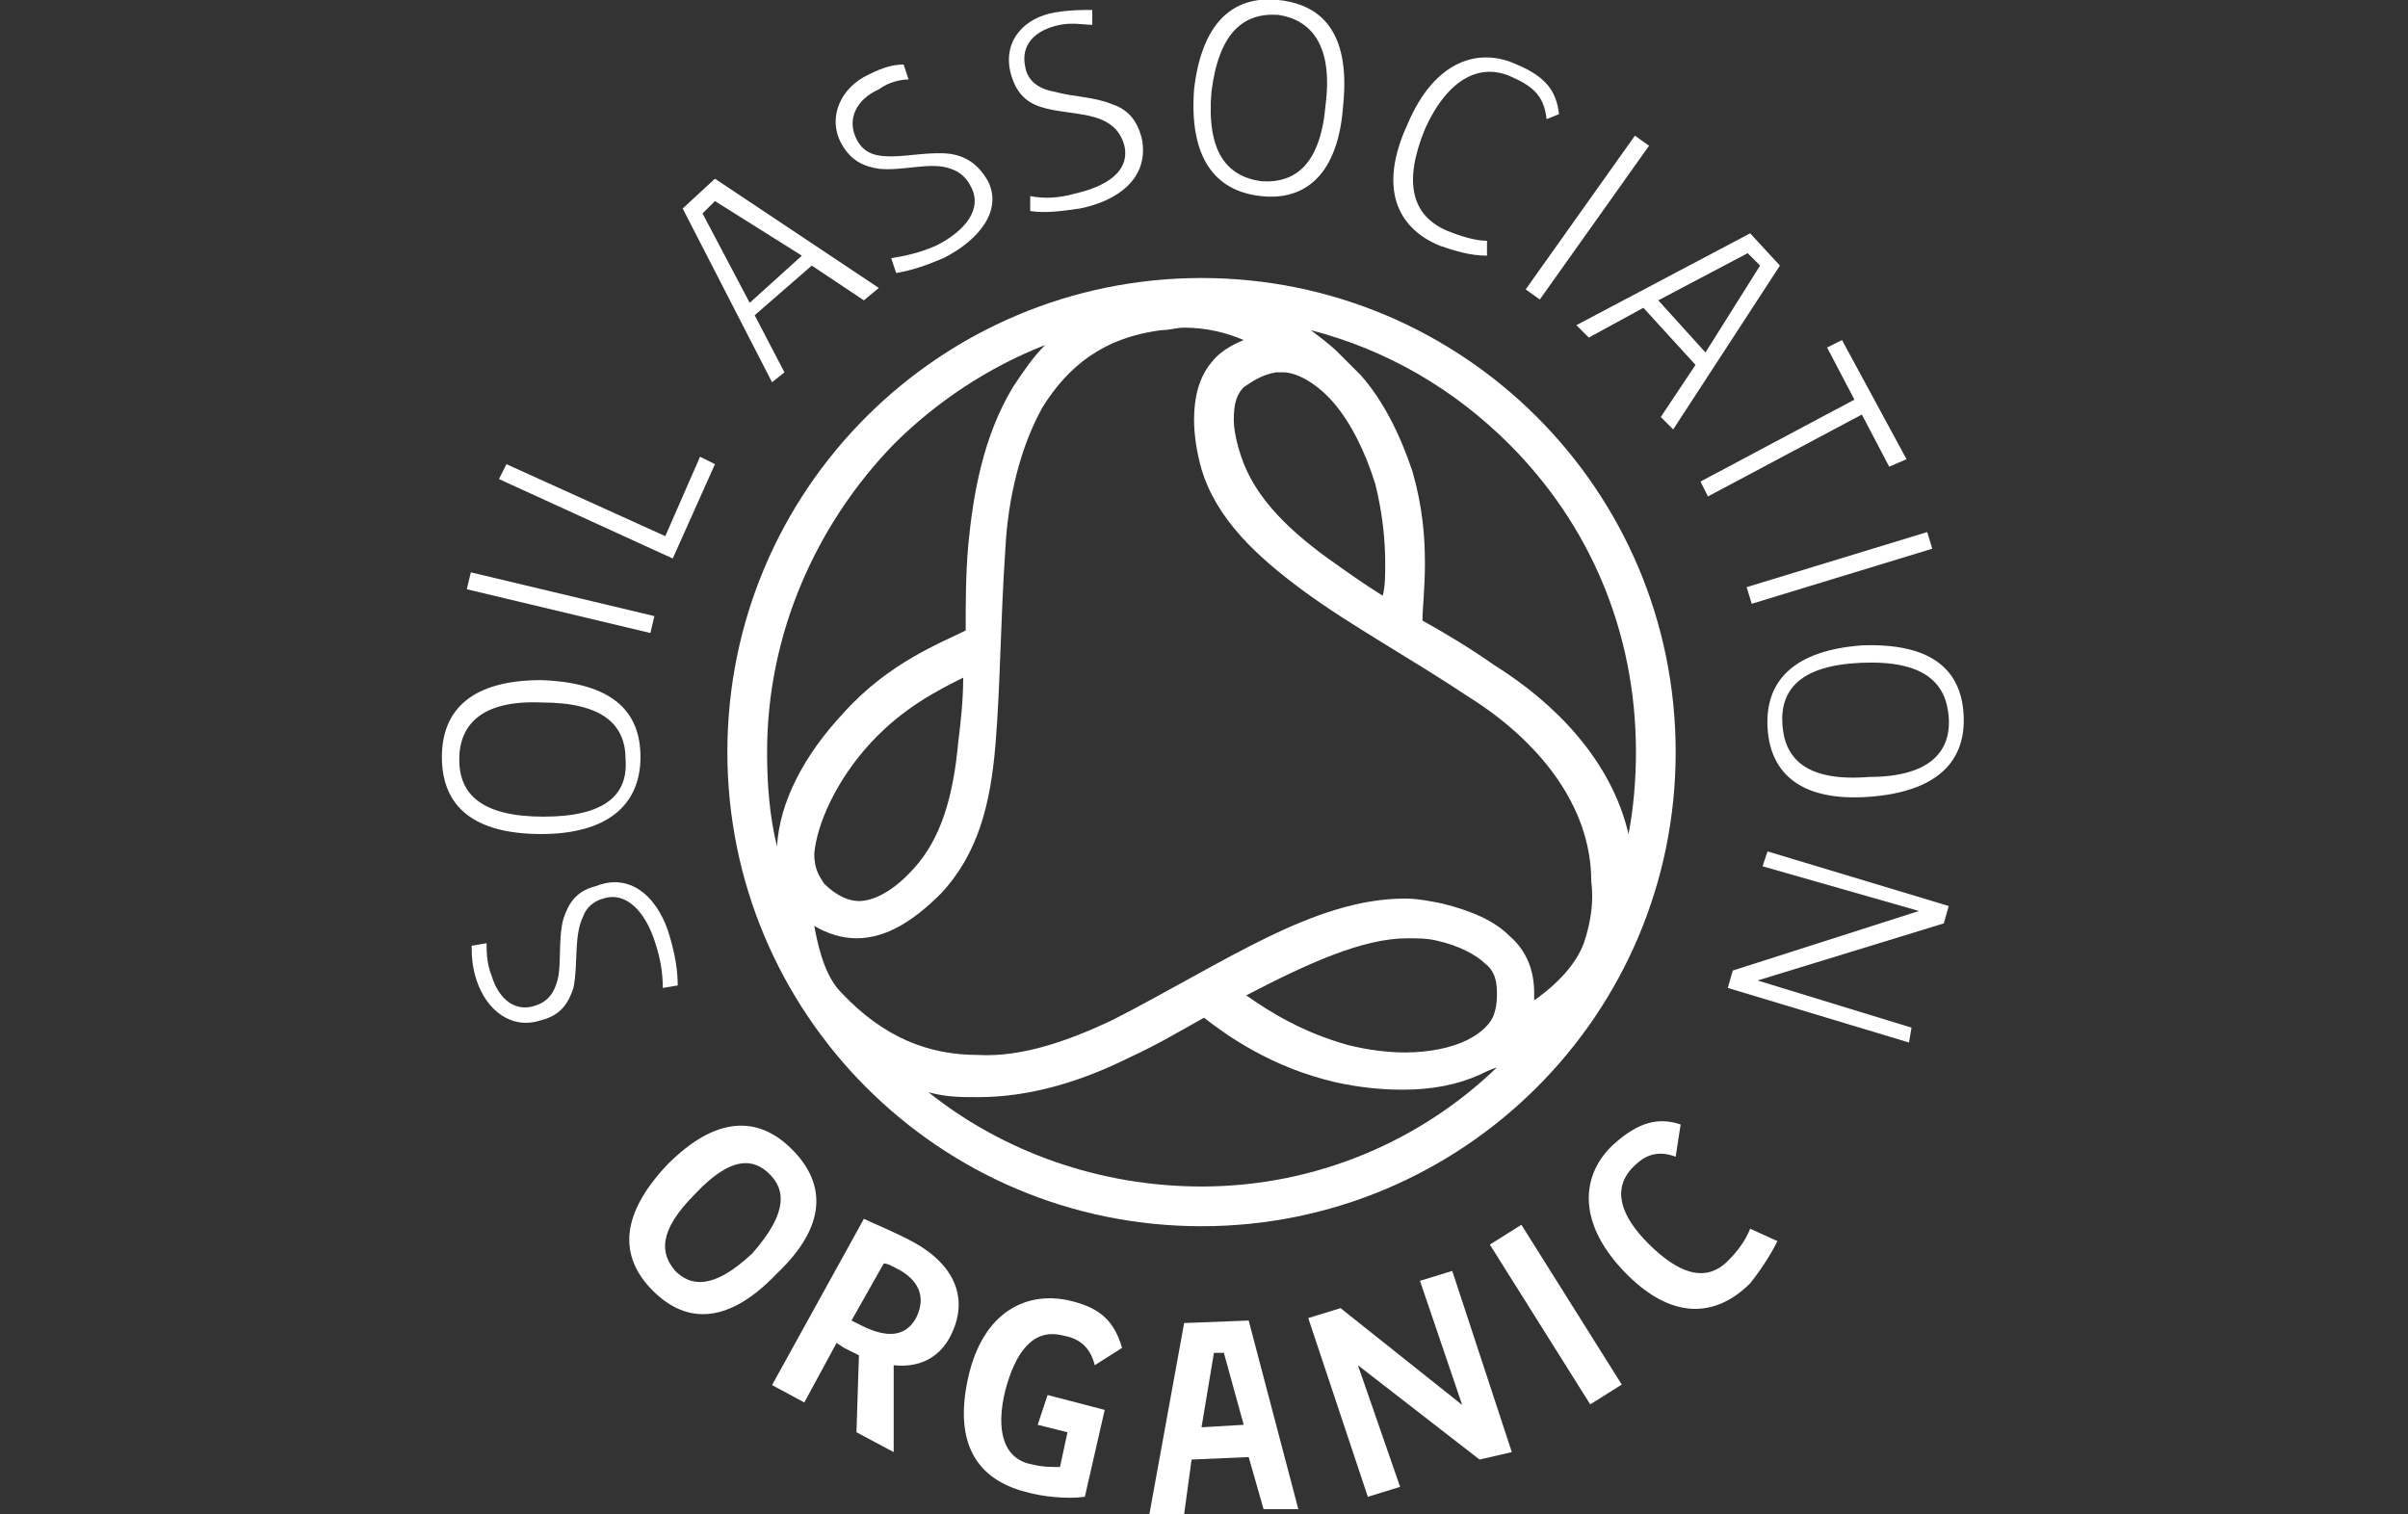 <?xml version="1.0" encoding="utf-8"?>
<!DOCTYPE svg PUBLIC "-//W3C//DTD SVG 1.1//EN" "http://www.w3.org/Graphics/SVG/1.1/DTD/svg11.dtd">
<svg version="1.1" xmlns="http://www.w3.org/2000/svg" viewBox="0 0 97 61" width="97" height="61">
    <rect x="0" y="0" width="97" height="61" fill="#333333" stroke="none"/>
    <path fill="#FFFFFF" d="M27,37.8c0.2,0.7,0.3,1.3,0.3,1.9l-0.6,0.1c0-0.6-0.1-1.2-0.3-1.8c-0.4-1.3-1.2-2.1-2.1-1.8
        c-0.4,0.1-0.7,0.4-0.8,0.7c-0.4,0.8-0.2,1.9-0.4,2.9c-0.2,0.6-0.5,1.1-1.3,1.3c-1.2,0.4-2.2-0.4-2.6-1.6C19,38.9,19,38.4,19,38.1
        l0.6-0.1c0,0.3,0,0.8,0.2,1.3c0.3,1,1,1.5,1.8,1.2c0.6-0.2,0.8-0.7,0.9-1.2c0.1-0.7,0-1.6,0.2-2.3c0.2-0.6,0.5-1.1,1.3-1.3
        C25.5,35.1,26.6,36.3,27,37.8z"/>
    <path fill="#FFFFFF" d="M25.8,30.5c0,1.9-1.3,3.1-4,3.1c-2.7,0-4-1.1-4-3.1c0-1.9,1.2-3.1,4-3.1C24.6,27.5,25.8,28.6,25.8,30.5z
         M18.5,30.6c0,1.4,0.9,2.3,3.4,2.3c2.5,0,3.4-0.9,3.3-2.3c0-1.4-0.9-2.3-3.4-2.3C19.4,28.2,18.5,29.2,18.5,30.6z"/>
    <path fill="#FFFFFF" d="M28.8,18.7l-1.7,3.8l-7-3.2l0.3-0.6l6.4,2.9l1.4-3.2L28.8,18.7z"/>
    <path fill="#FFFFFF" d="M34.8,12.1l-2.1-1.4l-2.3,2l1.2,2.3l-0.5,0.4l-3.6-7l1.3-1.2l6.6,4.4L34.8,12.1z M28.8,8.1l-0.5,0.5
        l1.9,3.6l2.1-1.9L28.8,8.1z"/>
    <path fill="#FFFFFF" d="M38,10.4c-0.7,0.3-1.3,0.5-1.9,0.6l-0.2-0.6c0.6-0.1,1.1-0.2,1.8-0.5c1.2-0.6,1.9-1.5,1.4-2.4
        c-0.2-0.4-0.5-0.6-0.8-0.7c-0.8-0.3-1.9,0.1-2.9,0c-0.6-0.1-1.1-0.3-1.5-1C33.3,4.7,33.9,3.5,35,3c0.6-0.3,1-0.4,1.4-0.4l0.2,0.6
        c-0.3,0-0.8,0.1-1.2,0.4c-0.9,0.4-1.3,1.2-0.9,2c0.3,0.6,0.8,0.7,1.4,0.7c0.7,0,1.6-0.2,2.4-0.1c0.6,0.1,1.1,0.4,1.5,1.1
        C40.4,8.5,39.4,9.7,38,10.4z"/>
    <path fill="#FFFFFF" d="M43.5,8.4c-0.7,0.1-1.4,0.2-2,0.1l0-0.6C42,8,42.6,8,43.3,7.8c1.3-0.3,2.2-0.9,2-1.9
        C45.2,5.5,45,5.2,44.7,5c-0.7-0.5-1.9-0.4-2.8-0.7c-0.6-0.2-1-0.6-1.2-1.4c-0.3-1.3,0.6-2.2,1.8-2.4c0.6-0.1,1.1-0.1,1.5-0.1L44,1
        c-0.3,0-0.8-0.1-1.3,0c-1,0.2-1.6,0.8-1.4,1.7c0.1,0.6,0.6,0.9,1.2,1c0.7,0.2,1.6,0.2,2.3,0.5c0.6,0.2,1,0.6,1.2,1.4
        C46.3,7.2,45,8.1,43.5,8.4z"/>
    <path fill="#FFFFFF" d="M50.8,7.9c-1.9-0.2-2.9-1.6-2.7-4.3C48.4,1,49.6-0.2,51.5,0c1.9,0.2,2.9,1.5,2.6,4.3
        C53.9,7,52.6,8.1,50.8,7.9z M51.5,0.6c-1.4-0.1-2.4,0.7-2.7,3.1c-0.2,2.4,0.6,3.4,2,3.6c1.4,0.1,2.4-0.7,2.6-3.1
        C53.7,1.8,52.8,0.8,51.5,0.6z"/>
    <path fill="#FFFFFF" d="M62.3,4.8c-0.1-0.9-0.5-1.3-1.4-1.7c-1.3-0.6-2.6,0.1-3.5,2.1c-0.9,2.2-0.5,3.5,0.9,4.1
        c0.5,0.2,1.1,0.4,1.6,0.4l0,0.6c-0.7,0-1.3-0.2-1.9-0.4c-1.7-0.7-2.5-2.3-1.3-4.9c1.1-2.6,2.9-3.1,4.4-2.4c1.2,0.5,1.6,1.1,1.7,2
        L62.3,4.8z"/>
    <path fill="#FFFFFF" d="M66.9,16.8l1.4-2.1l-2.1-2.3L64,13.6l-0.5-0.5l7-3.7l1.2,1.3l-4.3,6.6L66.9,16.8z M70.9,10.7l-0.5-0.5
        l-3.6,1.9l1.9,2.1L70.9,10.7z"/>
    <path fill="#FFFFFF" d="M76.1,18.8L75,16.7L68.8,20l-0.3-0.6l6.2-3.3L73.6,14l0.6-0.3l2.6,4.8L76.1,18.8z"/>
    <path fill="#FFFFFF" d="M71.2,29.3c-0.1-1.9,1.1-3.1,3.8-3.3c2.7-0.1,4,0.9,4.1,2.8c0.1,1.9-1.1,3.1-3.8,3.3
        C72.6,32.3,71.3,31.2,71.2,29.3z M78.5,28.9c-0.1-1.4-1-2.3-3.5-2.2c-2.5,0.1-3.3,1.1-3.2,2.5c0.1,1.4,1,2.3,3.5,2.1
        C77.7,31.3,78.6,30.3,78.5,28.9z"/>
    <path fill="#FFFFFF"
          d="M69.8,39.1l7.5-2.4L71,34.9l0.2-0.6l7.3,2.2l-0.2,0.7l-7.5,2.3l6.2,1.9L76.9,42l-7.3-2.2L69.8,39.1z"/>
    <path fill="#FFFFFF" d="M48.4,11.2c-10.5,0-19.1,8.5-19.1,19.1c0,10.5,8.5,19.1,19.1,19.1c10.5,0,19.1-8.5,19.1-19.1
        C67.5,19.7,58.9,11.2,48.4,11.2z M51.4,15c0.1,0,0.2,0,0.3,0c0,0,0,0,0,0c0.5,0,1.3,0.4,2,1.2c0.7,0.8,1.3,2,1.7,3.3
        c0.3,1.2,0.4,2.3,0.4,3.2c0,0.5,0,0.9-0.1,1.3c-0.8-0.5-1.5-1-2.2-1.5c-1.8-1.3-3-2.6-3.5-4.1c-0.2-0.6-0.3-1.1-0.3-1.5
        c0-0.6,0.1-1,0.4-1.3C50.4,15.4,50.8,15.1,51.4,15z M31.3,34.1C31.3,34.1,31.3,34.1,31.3,34.1c-0.3-1.2-0.4-2.5-0.4-3.8
        c0-4.8,2-9.2,5.1-12.4c1.7-1.7,3.8-3.1,6.1-4c-0.5,0.5-0.9,1.1-1.3,1.7c-1.2,2-1.6,4.3-1.8,6.4c-0.1,1.2-0.1,2.3-0.1,3.4
        c-1,0.5-3.1,1.3-4.9,3.3C32.4,30.4,31.4,32.3,31.3,34.1C31.3,34.1,31.3,34.1,31.3,34.1z M35.1,29.9c1.3-1.4,2.7-2.1,3.7-2.6
        c0,0.9-0.1,1.8-0.2,2.6c-0.2,2.2-0.7,3.9-1.8,5.1c-0.9,1-1.7,1.3-2.2,1.3c-0.4,0-0.9-0.2-1.4-0.7c-0.2-0.3-0.4-0.6-0.4-1.2
        C32.9,33.2,33.7,31.4,35.1,29.9z M48.4,47.8c-4.1,0-8-1.4-11-3.8c0.7,0.2,1.3,0.2,2,0.2h0c2.2,0,4.3-0.7,6.1-1.6
        c1.1-0.5,2.1-1.1,3-1.6c0.9,0.7,2.7,2,5.3,2.6c0.9,0.2,1.8,0.3,2.7,0.3c1.2,0,2.2-0.2,3.1-0.6c0,0,0,0,0,0l0,0v0
        c0.2-0.1,0.4-0.2,0.7-0.3C57.3,45.9,53.1,47.8,48.4,47.8z M50.2,40.1c2.5-1.3,4.7-2.3,6.5-2.3c0.4,0,0.8,0,1.2,0.1
        c0.9,0.2,1.6,0.6,1.9,0.9c0.4,0.3,0.5,0.7,0.5,1.2c0,0.2,0,0.5-0.1,0.8c-0.1,0.4-0.5,0.8-1.1,1.1c-0.6,0.3-1.5,0.5-2.5,0.5
        c-0.7,0-1.5-0.1-2.3-0.3C52.5,41.6,51.2,40.8,50.2,40.1z M63.8,38c-0.3,0.8-1,1.6-2,2.3c0-0.1,0-0.2,0-0.3c0-0.9-0.3-1.7-1-2.3
        c-0.6-0.6-1.5-1-2.7-1.3c-0.5-0.1-1-0.2-1.5-0.2c-3.7,0-7.3,2.6-11.8,4.9c-1.7,0.8-3.6,1.5-5.4,1.4c-2,0-3.8-0.7-5.5-2.5
        c-0.6-0.6-0.9-1.6-1.1-2.7c0.5,0.3,1.1,0.5,1.7,0.5h0c1.2,0,2.3-0.7,3.4-1.8c1.5-1.6,2-3.6,2.2-6c0.2-2.4,0.2-5,0.4-7.9
        c0.1-2,0.6-4.1,1.5-5.7c1-1.6,2.4-2.8,4.8-3.1c0.3,0,0.6-0.1,0.9-0.1c0.9,0,1.7,0.2,2.4,0.5c-0.5,0.2-1,0.5-1.3,0.9
        c-0.5,0.6-0.7,1.4-0.7,2.3c0,0.6,0.1,1.3,0.3,2c0.6,2,2.2,3.5,4.1,4.9c1.9,1.4,4.3,2.7,6.7,4.3c2.7,1.7,4.9,4.3,4.9,7.4
        C64.2,36.3,64.1,37.1,63.8,38z M60.2,26.8c-1-0.7-2-1.3-2.9-1.8c0-0.5,0.1-1.3,0.1-2.3c0-1.1-0.1-2.3-0.5-3.7
        c-0.5-1.5-1.2-2.9-2.1-3.9c-0.3-0.3-0.6-0.6-0.9-0.9l0,0c-0.3-0.3-0.7-0.6-1.1-0.9c3.1,0.8,5.8,2.4,8,4.6c3.2,3.2,5.1,7.5,5.1,12.4
        c0,1.1-0.1,2.3-0.3,3.3C64.9,30.6,62.6,28.3,60.2,26.8z"/>
    <path fill="#FFFFFF" d="M26.3,52c-1.4-1.4-1.3-3.1,0.6-5.1c1.9-1.9,3.6-2,5-0.6c1.4,1.4,1.4,3.1-0.6,5C29.4,53.3,27.7,53.4,26.3,52
        z M31,47.3c-0.6-0.6-1.5-0.8-3,0.8c-1.5,1.5-1.4,2.4-0.8,3.1c0.6,0.6,1.5,0.8,3.1-0.7C31.8,48.8,31.6,47.9,31,47.3z"/>
    <path fill="#FFFFFF" d="M34.5,57.7l0.1-3.1c-0.2-0.1-0.4-0.2-0.6-0.3l-0.3-0.2l-1.3,2.4l-1.3-0.7l3.7-6.7c0.4,0.2,1.4,0.6,2.1,1
        c1.4,0.8,2.2,2.1,1.4,3.7c-0.5,1-1.4,1.3-2.3,1.2l0,3.5L34.5,57.7z M36.3,51.2c-0.2-0.1-0.5-0.3-0.7-0.3l-1.3,2.3l0.4,0.2
        c0.8,0.4,1.7,0.6,2.2-0.3C37.4,52.1,36.8,51.5,36.3,51.2z"/>
    <path fill="#FFFFFF" d="M44.1,55c-0.2-0.8-0.7-1.1-1.3-1.2c-1.2-0.3-1.9,0.7-2.3,2.2c-0.4,1.6-0.1,2.8,1.1,3
        c0.4,0.1,0.7,0.1,1.1,0.1l0.3-1.4l-1.2-0.3l0.4-1.2l2.3,0.6l-0.8,3.5c-0.7,0.1-1.7,0-2.4-0.2c-1.9-0.5-2.9-1.9-2.3-4.6
        c0.6-2.7,2.4-3.5,4.1-3.1c1.3,0.3,1.8,0.9,2.1,1.9L44.1,55z"/>
    <path fill="#FFFFFF" d="M50.9,60.8l-0.6-2.1l-2.3,0.1L47.7,61l-1.4,0l1.4-7.7l2.6-0.1l2,7.6L50.9,60.8z M49.3,54.5l-0.4,0l-0.5,3
        l1.7-0.1L49.3,54.5z"/>
    <path fill="#FFFFFF"
          d="M59.6,58.8L54.7,55l1.7,4.9l-1.3,0.4l-2.4-7.2l1.3-0.4l4.9,3.9l-1.7-5l1.3-0.4l2.4,7.3L59.6,58.8z"/>
    <path fill="#FFFFFF" d="M67.5,46.6c-0.8-0.3-1.3,0-1.7,0.4c-0.9,0.9-0.5,2,0.6,3.1c1.2,1.2,2.3,1.6,3.2,0.7
        c0.4-0.4,0.7-0.8,0.9-1.3l1.1,0.5c-0.3,0.6-0.7,1.2-1.1,1.7c-1.4,1.4-3.2,1.5-5.1-0.5c-1.9-2-1.7-3.9-0.4-5.1
        c1-0.9,1.8-1.1,2.7-0.8L67.5,46.6z"/>
    <rect x="63.6" y="5" transform="matrix(0.815 0.579 -0.579 0.815 16.919 -35.434)" fill="#FFFFFF" width="0.7"
          height="7.6"/>
    <rect x="73.7" y="19" transform="matrix(0.292 0.957 -0.957 0.292 74.295 -54.644)" fill="#FFFFFF" width="0.7"
          height="7.6"/>
    <rect x="62" y="49.1" transform="matrix(-0.847 0.532 -0.532 -0.847 143.964 64.383)" fill="#FFFFFF" width="1.5"
          height="7.6"/>
    <rect x="22.2" y="20.5" transform="matrix(-0.232 0.973 -0.973 -0.232 51.458 7.976)" fill="#FFFFFF" width="0.7"
          height="7.6"/>
</svg>
